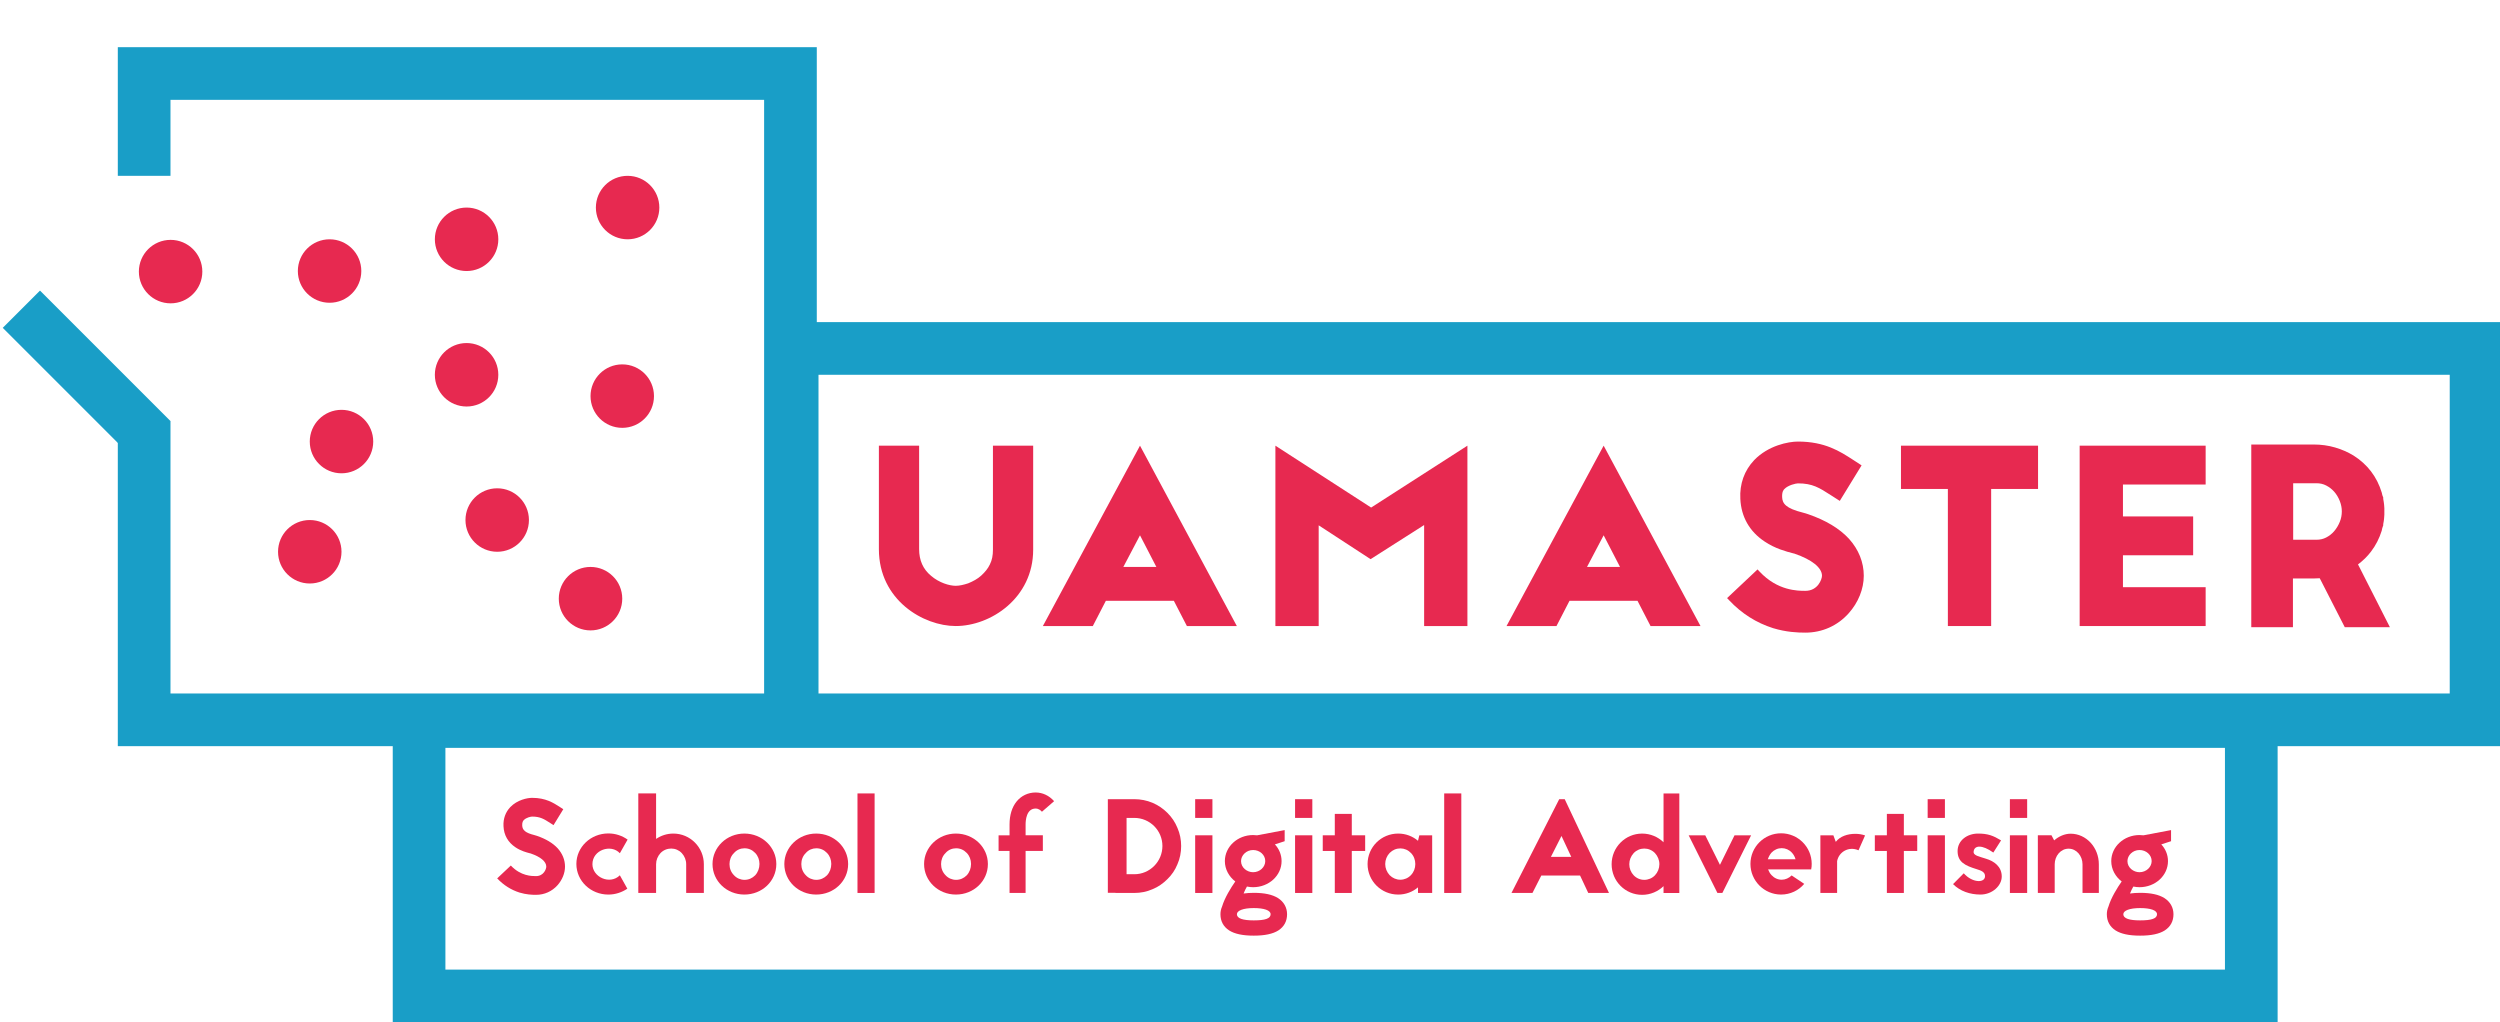 <?xml version="1.0" encoding="utf-8"?>
<!-- Generator: Adobe Illustrator 23.0.3, SVG Export Plug-In . SVG Version: 6.00 Build 0)  -->
<svg version="1.1" id="Layer_1" xmlns="http://www.w3.org/2000/svg" xmlns:xlink="http://www.w3.org/1999/xlink" x="0px" y="0px"
	 viewBox="0 0 392.5 160.5" enable-background="new 0 0 392.5 160.5" xml:space="preserve">
<g id="Слой_2">
</g>
<g id="Слой_4">
</g>
<g id="Слой_1">
</g>
<path fill="#E72950" d="M46.762,42.552c0-2.752,2.23-4.982,4.982-4.982c2.751,0,4.981,2.231,4.981,4.982
	c0,2.751-2.23,4.982-4.981,4.982C48.992,47.533,46.762,45.302,46.762,42.552"/>
<path fill="#E72950" d="M21.803,42.642c0-2.752,2.23-4.982,4.982-4.982c2.751,0,4.981,2.231,4.981,4.982
	c0,2.751-2.23,4.982-4.981,4.982C24.033,47.624,21.803,45.393,21.803,42.642"/>
<path fill="#E72950" d="M68.273,37.57c0-2.752,2.23-4.982,4.982-4.982c2.751,0,4.981,2.231,4.981,4.982
	c0,2.751-2.23,4.982-4.981,4.982C70.503,42.551,68.273,40.32,68.273,37.57"/>
<path fill="#E72950" d="M93.553,32.588c0-2.752,2.23-4.982,4.982-4.982c2.751,0,4.981,2.231,4.981,4.982
	c0,2.751-2.23,4.982-4.981,4.982C95.783,37.569,93.553,35.338,93.553,32.588"/>
<path fill="#E72950" d="M48.634,69.326c0-2.751,2.23-4.982,4.982-4.982c2.751,0,4.981,2.231,4.981,4.982s-2.23,4.982-4.981,4.982
	C50.864,74.309,48.634,72.077,48.634,69.326"/>
<path fill="#E72950" d="M68.272,58.841c0-2.752,2.23-4.983,4.982-4.983c2.751,0,4.981,2.231,4.981,4.983
	c0,2.751-2.23,4.982-4.981,4.982C70.503,63.822,68.272,61.591,68.272,58.841"/>
<path fill="#E72950" d="M92.712,62.19c0-2.752,2.23-4.983,4.982-4.983c2.751,0,4.981,2.231,4.981,4.983
	c0,2.751-2.23,4.982-4.981,4.982C94.942,67.171,92.712,64.94,92.712,62.19"/>
<path fill="#E72950" d="M43.653,86.628c0-2.752,2.23-4.983,4.982-4.983c2.751,0,4.981,2.231,4.981,4.983
	c0,2.751-2.23,4.982-4.981,4.982C45.883,91.61,43.653,89.379,43.653,86.628"/>
<path fill="#E72950" d="M73.079,81.646c0-2.752,2.23-4.983,4.982-4.983c2.751,0,4.981,2.231,4.981,4.983
	c0,2.751-2.23,4.982-4.981,4.982C75.309,86.628,73.079,84.397,73.079,81.646"/>
<path fill="#E72950" d="M87.73,93.991c0-2.751,2.23-4.982,4.982-4.982c2.751,0,4.981,2.231,4.981,4.982
	c0,2.751-2.23,4.982-4.981,4.982C89.96,98.972,87.73,96.741,87.73,93.991"/>
<path fill="#199EC7" d="M392.876,117.147H120.234V50.572h272.642V117.147z M128.504,108.877h256.103V58.841H128.504V108.877z"/>
<path fill="#199EC7" d="M357.587,160.502H61.661v-51.357h295.926V160.502z M69.929,152.231h279.388v-34.818H69.929V152.231z"/>
<g>
	<path fill="#E72950" d="M150.054,98.288c5.489,0,12.154-4.4,12.154-11.981V69.971h-6.317v16.336c0,0.872-0.13,1.612-0.479,2.309
		c-0.305,0.654-0.784,1.219-1.351,1.743c-0.566,0.523-1.306,0.915-2.048,1.219c-0.653,0.218-1.351,0.392-1.96,0.392
		c-1.003,0-2.614-0.479-3.878-1.568c-1.264-1.046-1.873-2.44-1.873-4.183V69.971h-6.317V86.22
		C137.985,94.236,145,98.288,150.054,98.288"/>
	<path fill="#E72950" d="M173.62,94.324h10.674l2.048,3.964h7.841L178.979,69.97l-15.248,28.318h7.842L173.62,94.324z
		 M178.979,84.042l2.57,4.967h-5.185L178.979,84.042z"/>
	<polygon fill="#E72950" points="207.033,82.475 215.18,87.789 223.588,82.431 223.588,98.289 230.384,98.289 230.384,69.971 
		215.267,79.687 200.237,69.971 200.237,98.289 207.033,98.289 	"/>
	<path fill="#E72950" d="M246.414,94.324h10.674l2.047,3.964h7.842L251.773,69.97l-15.248,28.318h7.842L246.414,94.324z
		 M251.773,84.042l2.57,4.967h-5.184L251.773,84.042z"/>
	<path fill="#E72950" d="M290.285,84.584c-1.483-1.607-3.637-2.903-6.407-3.854c-0.251-0.085-0.503-0.168-0.838-0.252
		c-2.664-0.666-3.216-1.425-3.244-2.441c-0.038-0.867,0.247-1.152,0.349-1.255c0.593-0.625,1.828-0.893,2.139-0.893
		c2.284,0,3.347,0.686,5.151,1.849l1.411,0.902l3.421-5.577l-1.322-0.862c-2.082-1.347-4.441-2.875-8.662-2.875
		c-1.512,0-4.661,0.613-6.876,2.914c-1.548,1.634-2.3,3.737-2.174,6.079c0.127,2.821,1.448,5.14,3.816,6.703
		c1.649,1.113,3.41,1.572,4.42,1.835l0.259,0.063c2.749,0.943,4.325,2.209,4.325,3.475c0,0.523-0.625,2.368-2.608,2.368
		c-1.192,0-4.36,0-7.183-3.014l-0.327-0.349l-4.782,4.501l0.327,0.347c1.947,2.069,4.266,3.541,6.9,4.376
		c2.072,0.621,3.795,0.701,5.064,0.701c2.64,0,5.057-1.081,6.804-3.043c1.503-1.674,2.366-3.82,2.366-5.887
		C292.616,88.287,291.811,86.279,290.285,84.584z"/>
	<polygon fill="#E72950" points="305.815,98.288 312.611,98.288 312.611,76.767 319.974,76.767 319.974,69.971 298.452,69.971 
		298.452,76.767 305.815,76.767 	"/>
	<polygon fill="#E72950" points="346.286,92.189 333.303,92.189 333.303,87.178 344.324,87.178 344.324,81.08 333.303,81.08 
		333.303,76.07 346.286,76.07 346.286,69.97 326.506,69.97 326.506,98.288 346.286,98.288 	"/>
	<path fill="#E72950" d="M359.992,90.821h3.237c0.346,0,0.67-0.012,0.971-0.036l3.931,7.688h7.085l-5.009-9.862
		c0.777-0.576,1.461-1.247,2.037-2.003c0.743-0.971,1.31-2.077,1.686-3.284l0.051-0.244c0.005-0.037,0.024-0.146,0.103-0.363
		l0.083-0.23v-0.191c0.04-0.157,0.067-0.315,0.082-0.469c0.009-0.1,0.023-0.204,0.041-0.313l0.018-0.192
		c0.024-0.178,0.036-0.354,0.036-0.524V79.81c0-0.17-0.012-0.347-0.036-0.523l-0.018-0.157c-0.017-0.106-0.031-0.212-0.04-0.318
		c-0.015-0.167-0.042-0.327-0.083-0.483v-0.227l-0.098-0.246c-0.02-0.05-0.037-0.095-0.049-0.144
		c-0.019-0.073-0.036-0.154-0.054-0.245l-0.035-0.138c-0.755-2.481-2.246-4.436-4.451-5.824c-0.875-0.53-1.846-0.953-2.888-1.256
		c-1.051-0.306-2.182-0.461-3.364-0.461h-9.777v28.686h6.54V90.821z M366.452,83.413c-0.358,0.411-0.769,0.732-1.259,0.983
		c-0.454,0.231-0.945,0.344-1.505,0.344h-3.66v-8.871h3.66c0.559,0,1.051,0.114,1.503,0.344c0.496,0.254,0.913,0.574,1.27,0.975
		c0.362,0.409,0.658,0.899,0.879,1.455c0.215,0.539,0.325,1.093,0.325,1.644c0,0.581-0.105,1.122-0.322,1.656
		C367.118,82.495,366.818,82.99,366.452,83.413"/>
	<path fill="#E72950" d="M83.165,133.957c-0.483-0.127-1.386-0.357-2.227-0.924c-1.175-0.777-1.827-1.911-1.889-3.318
		c-0.063-1.176,0.316-2.206,1.071-3.004c1.092-1.134,2.668-1.449,3.423-1.449c2.142,0,3.339,0.778,4.411,1.471l0.482,0.315
		l-1.533,2.499l-0.525-0.337c-0.945-0.607-1.555-1.007-2.836-1.007c-0.189,0-0.924,0.147-1.302,0.547
		c-0.126,0.125-0.273,0.357-0.253,0.839c0.022,0.756,0.548,1.177,1.891,1.513c0.167,0.041,0.294,0.083,0.419,0.125
		c1.408,0.484,2.5,1.136,3.256,1.954c0.756,0.839,1.155,1.827,1.155,2.877c0,1.029-0.442,2.1-1.176,2.919
		c-0.861,0.967-2.059,1.512-3.382,1.512c-0.651,0-1.533-0.042-2.582-0.357c-1.324-0.42-2.501-1.155-3.509-2.227l2.143-2.017
		c1.554,1.661,3.297,1.661,3.948,1.661c1.219,0,1.618-1.113,1.618-1.491c0-0.798-0.903-1.533-2.436-2.059l-0.063-0.021
		L83.165,133.957z"/>
	<path fill="#E72950" d="M97.317,133.957c-1.365-1.491-4.306-0.546-4.306,1.722c0,2.017,2.73,3.297,4.306,1.743l1.175,2.101
		c-0.839,0.567-1.868,0.924-2.982,0.924c-2.772,0-5.019-2.141-5.019-4.809c0-2.646,2.247-4.789,5.019-4.789
		c1.134,0,2.163,0.358,3.025,0.966L97.317,133.957z"/>
	<path fill="#E72950" d="M103.006,131.709c0.776-0.525,1.7-0.839,2.709-0.839c2.647,0,4.789,2.163,4.789,4.809v4.516h-2.773v-4.516
		c0-0.651-0.252-1.26-0.693-1.743c-0.441-0.463-1.029-0.714-1.66-0.714c-0.63,0-1.239,0.252-1.68,0.714
		c-0.441,0.483-0.692,1.092-0.692,1.743v4.516h-2.793v-15.627h2.793V131.709z"/>
	<path fill="#E72950" d="M121.883,135.656c0,2.668-2.225,4.79-5.019,4.79c-2.773,0-4.999-2.122-4.999-4.79
		c0-2.645,2.226-4.787,4.999-4.787C119.658,130.87,121.883,133.011,121.883,135.656 M119.237,135.637
		c0-0.652-0.231-1.26-0.673-1.723c-0.462-0.483-1.028-0.734-1.68-0.734c-0.61,0-1.218,0.251-1.639,0.734
		c-0.483,0.463-0.714,1.094-0.714,1.743c0,0.673,0.231,1.282,0.714,1.765c0.421,0.462,1.029,0.714,1.639,0.714
		c0.651,0,1.218-0.252,1.68-0.714C119.006,136.938,119.237,136.309,119.237,135.637"/>
	<path fill="#E72950" d="M133.158,135.656c0,2.668-2.226,4.79-5.02,4.79c-2.773,0-4.998-2.122-4.998-4.79
		c0-2.645,2.225-4.787,4.998-4.787C130.932,130.87,133.158,133.011,133.158,135.656 M130.512,135.637c0-0.652-0.23-1.26-0.673-1.723
		c-0.461-0.483-1.028-0.734-1.68-0.734c-0.608,0-1.218,0.251-1.638,0.734c-0.483,0.463-0.713,1.094-0.713,1.743
		c0,0.673,0.231,1.282,0.713,1.765c0.421,0.462,1.03,0.714,1.638,0.714c0.652,0,1.219-0.252,1.68-0.714
		C130.282,136.938,130.512,136.309,130.512,135.637"/>
	<rect x="134.625" y="124.568" fill="#E72950" width="2.688" height="15.627"/>
	<path fill="#E72950" d="M155.099,135.656c0,2.668-2.226,4.79-5.02,4.79c-2.773,0-4.998-2.122-4.998-4.79
		c0-2.645,2.225-4.787,4.998-4.787C152.873,130.87,155.099,133.011,155.099,135.656 M152.453,135.637c0-0.652-0.23-1.26-0.673-1.723
		c-0.461-0.483-1.028-0.734-1.68-0.734c-0.608,0-1.218,0.251-1.639,0.734c-0.482,0.463-0.713,1.094-0.713,1.743
		c0,0.673,0.231,1.282,0.713,1.765c0.421,0.462,1.03,0.714,1.639,0.714c0.652,0,1.219-0.252,1.68-0.714
		C152.223,136.938,152.453,136.309,152.453,135.637"/>
	<path fill="#E72950" d="M163.581,127.445c-0.147-0.188-0.504-0.504-0.986-0.504c-1.471,0-1.576,1.911-1.576,2.499v1.701h2.709
		v2.458h-2.709v6.594h-2.52V133.6h-1.722v-2.458h1.722v-1.701c0-1.47,0.378-2.709,1.113-3.612c0.734-0.903,1.806-1.408,2.983-1.408
		c1.092,0,2.121,0.484,2.898,1.366L163.581,127.445z"/>
	<path fill="#E72950" d="M178.089,125.471c0.987,0,1.954,0.19,2.857,0.567c0.882,0.379,1.659,0.904,2.331,1.576
		c0.694,0.692,1.219,1.471,1.575,2.352c0.401,0.904,0.588,1.87,0.588,2.856c0,1.008-0.188,1.975-0.588,2.877
		c-0.356,0.882-0.882,1.66-1.575,2.331c-0.672,0.673-1.449,1.217-2.331,1.575c-0.903,0.399-1.87,0.588-2.857,0.588h-2.961v-0.02
		h-1.197v-14.703H178.089z M178.089,137.254c2.437,0,4.411-1.995,4.411-4.432c0-2.436-1.973-4.41-4.411-4.41h-1.218v8.842H178.089z"
		/>
	<path fill="#E72950" d="M187.642,125.471h2.709v2.942h-2.709V125.471z M187.642,131.142h2.709v9.053h-2.709V131.142z"/>
	<path fill="#E72950" d="M200.159,132.57c0.651,0.695,1.049,1.618,1.049,2.626c0,2.268-1.995,4.095-4.473,4.095
		c-0.336,0-0.651-0.042-0.965-0.103c-0.19,0.335-0.379,0.714-0.525,1.092c0.483-0.063,1.008-0.104,1.596-0.104
		c1.68,0,2.92,0.271,3.803,0.819c0.924,0.588,1.427,1.491,1.427,2.541c0,1.092-0.462,1.952-1.365,2.541
		c-0.861,0.547-2.12,0.82-3.865,0.82c-1.743,0-3.003-0.273-3.864-0.82c-0.903-0.589-1.365-1.449-1.365-2.541
		c0-0.42,0.084-0.819,0.251-1.197c0.421-1.407,1.387-2.961,2.08-3.949c-0.986-0.754-1.638-1.909-1.638-3.192
		c0-2.268,1.995-4.095,4.431-4.095c0.211,0,0.421,0.02,0.63,0.041l4.328-0.819v1.744L200.159,132.57z M199.487,143.534
		c0-0.632-1.072-0.967-2.648-0.967c-1.659,0-2.646,0.4-2.646,0.967c0,0.673,0.966,0.966,2.646,0.966
		C198.646,144.5,199.487,144.207,199.487,143.534 M194.844,135.195c0,1.028,0.945,1.743,1.89,1.743c1.093,0,1.911-0.839,1.911-1.743
		c0-0.986-0.862-1.742-1.911-1.742C195.664,133.454,194.844,134.293,194.844,135.195"/>
	<path fill="#E72950" d="M203.326,125.471h2.709v2.942h-2.709V125.471z M203.326,131.142h2.709v9.053h-2.709V131.142z"/>
	<polygon fill="#E72950" points="214.331,131.142 214.331,133.6 212.23,133.6 212.23,140.195 209.563,140.195 209.563,133.6 
		207.672,133.6 207.672,131.142 209.563,131.142 209.563,127.781 212.23,127.781 212.23,131.142 	"/>
	<path fill="#E72950" d="M224.851,131.142v9.053h-2.225v-0.882c-0.841,0.715-1.933,1.134-3.109,1.134
		c-2.666,0-4.809-2.142-4.809-4.789c0-2.667,2.143-4.789,4.809-4.789c1.176,0,2.268,0.421,3.109,1.135l0.209-0.862H224.851z
		 M222.204,135.657c0-0.651-0.231-1.281-0.692-1.743c-0.442-0.462-1.03-0.715-1.66-0.715c-0.631,0-1.218,0.252-1.68,0.715
		c-0.441,0.462-0.693,1.092-0.693,1.743c0,0.651,0.252,1.26,0.693,1.744c0.462,0.461,1.05,0.715,1.68,0.715
		c0.63,0,1.217-0.253,1.66-0.715C221.973,136.918,222.204,136.309,222.204,135.657"/>
	<rect x="226.739" y="124.568" fill="#E72950" width="2.687" height="15.627"/>
	<path fill="#E72950" d="M248.073,137.464h-6.09l-1.387,2.731h-3.296l7.498-14.724h0.862l6.952,14.724h-3.256L248.073,137.464z
		 M246.687,134.524l-1.533-3.277l-1.659,3.277H246.687z"/>
	<path fill="#E72950" d="M261.175,139.124c-0.862,0.839-2.059,1.365-3.361,1.365c-2.646,0-4.789-2.142-4.789-4.809
		c0-2.646,2.142-4.809,4.789-4.809c1.302,0,2.499,0.524,3.361,1.364v-7.664h2.479v15.626h-2.479V139.124z M256.49,137.422
		c0.441,0.463,1.03,0.714,1.66,0.714c0.63,0,1.239-0.251,1.68-0.714c0.441-0.462,0.693-1.092,0.693-1.743s-0.253-1.26-0.693-1.743
		c-0.442-0.462-1.051-0.714-1.68-0.714c-0.63,0-1.219,0.252-1.66,0.714c-0.441,0.483-0.692,1.092-0.692,1.743
		S256.05,136.96,256.49,137.422"/>
	<polygon fill="#E72950" points="269.634,140.195 265.119,131.142 267.722,131.142 270.032,135.784 272.322,131.142 
		274.927,131.142 270.41,140.195 	"/>
	<path fill="#E72950" d="M283.263,138.766c-0.862,1.03-2.184,1.68-3.635,1.68c-2.645,0-4.809-2.163-4.809-4.81
		c0-2.668,2.164-4.809,4.809-4.809c2.647,0,4.81,2.141,4.81,4.809c0,0.294-0.021,0.568-0.084,0.862h-6.763
		c0.126,0.335,0.294,0.631,0.524,0.882c0.441,0.482,1.009,0.736,1.618,0.736c0.566,0,1.134-0.253,1.554-0.673L283.263,138.766z
		 M281.898,134.902c-0.105-0.378-0.294-0.736-0.568-1.03c-0.419-0.461-1.008-0.713-1.596-0.713c-0.609,0-1.177,0.252-1.618,0.713
		c-0.251,0.294-0.441,0.652-0.567,1.03H281.898z"/>
	<path fill="#E72950" d="M288.217,132.171c0.673-0.881,1.87-1.259,3.066-1.259c0.525,0,1.051,0.083,1.533,0.252l-1.029,2.331
		c-1.534-0.672-3.088,0.252-3.361,1.702v4.997H285.8v-9.052h2.038L288.217,132.171z"/>
	<polygon fill="#E72950" points="301.005,131.142 301.005,133.6 298.905,133.6 298.905,140.195 296.238,140.195 296.238,133.6 
		294.348,133.6 294.348,131.142 296.238,131.142 296.238,127.781 298.905,127.781 298.905,131.142 	"/>
	<path fill="#E72950" d="M302.642,125.471h2.709v2.942h-2.709V125.471z M302.642,131.142h2.709v9.053h-2.709V131.142z"/>
	<path fill="#E72950" d="M308.31,137.107c1.324,1.513,3.34,1.576,3.34,0.442c0-0.672-0.653-0.882-1.325-1.093
		c-1.764-0.546-2.983-1.092-2.983-2.835c0-1.659,1.492-2.751,3.214-2.751c1.554,0,2.395,0.335,3.612,1.07l-1.217,1.912
		c-1.764-1.26-2.961-1.155-3.087-0.189c-0.106,0.672,0.882,0.798,1.932,1.155c1.281,0.377,2.478,1.239,2.478,2.793
		c0,1.449-1.491,2.834-3.338,2.834c-1.639,0-3.194-0.524-4.307-1.638L308.31,137.107z"/>
	<path fill="#E72950" d="M315.553,125.471h2.711v2.942h-2.711V125.471z M315.553,131.142h2.711v9.053h-2.711V131.142z"/>
	<path fill="#E72950" d="M322.503,131.94c0.714-0.63,1.659-1.05,2.584-1.05c2.436,0,4.431,2.142,4.431,4.809v4.495h-2.563v-4.495
		c0-1.302-0.924-2.457-2.184-2.457c-1.259,0-2.184,1.155-2.184,2.457v4.495h-2.646v-9.053h2.142L322.503,131.94z"/>
	<path fill="#E72950" d="M339.323,132.57c0.65,0.695,1.05,1.618,1.05,2.626c0,2.268-1.995,4.095-4.474,4.095
		c-0.336,0-0.651-0.042-0.966-0.103c-0.19,0.335-0.377,0.714-0.525,1.092c0.483-0.063,1.008-0.104,1.597-0.104
		c1.68,0,2.919,0.271,3.802,0.819c0.923,0.588,1.428,1.491,1.428,2.541c0,1.092-0.463,1.952-1.366,2.541
		c-0.861,0.547-2.12,0.82-3.864,0.82c-1.744,0-3.003-0.273-3.865-0.82c-0.903-0.589-1.366-1.449-1.366-2.541
		c0-0.42,0.085-0.819,0.252-1.197c0.42-1.407,1.387-2.961,2.079-3.949c-0.986-0.754-1.638-1.909-1.638-3.192
		c0-2.268,1.995-4.095,4.431-4.095c0.211,0,0.42,0.02,0.631,0.041l4.327-0.819v1.744L339.323,132.57z M338.652,143.534
		c0-0.632-1.072-0.967-2.647-0.967c-1.66,0-2.645,0.4-2.645,0.967c0,0.673,0.966,0.966,2.645,0.966
		C337.81,144.5,338.652,144.207,338.652,143.534 M334.009,135.195c0,1.028,0.945,1.743,1.89,1.743c1.093,0,1.911-0.839,1.911-1.743
		c0-0.986-0.862-1.742-1.911-1.742C334.828,133.454,334.009,134.293,334.009,135.195"/>
</g>
<polygon fill="#199EC7" points="18.496,7.407 18.496,27.605 26.766,27.605 26.766,15.675 119.967,15.675 119.967,108.877 
	26.766,108.877 26.766,66.106 18.496,66.106 18.496,117.147 128.236,117.147 128.236,7.407 "/>
<rect x="9.467" y="44.309" transform="matrix(0.707 -0.707 0.707 0.707 -37.587 26.837)" fill="#199EC7" width="8.27" height="28.962"/>
</svg>
